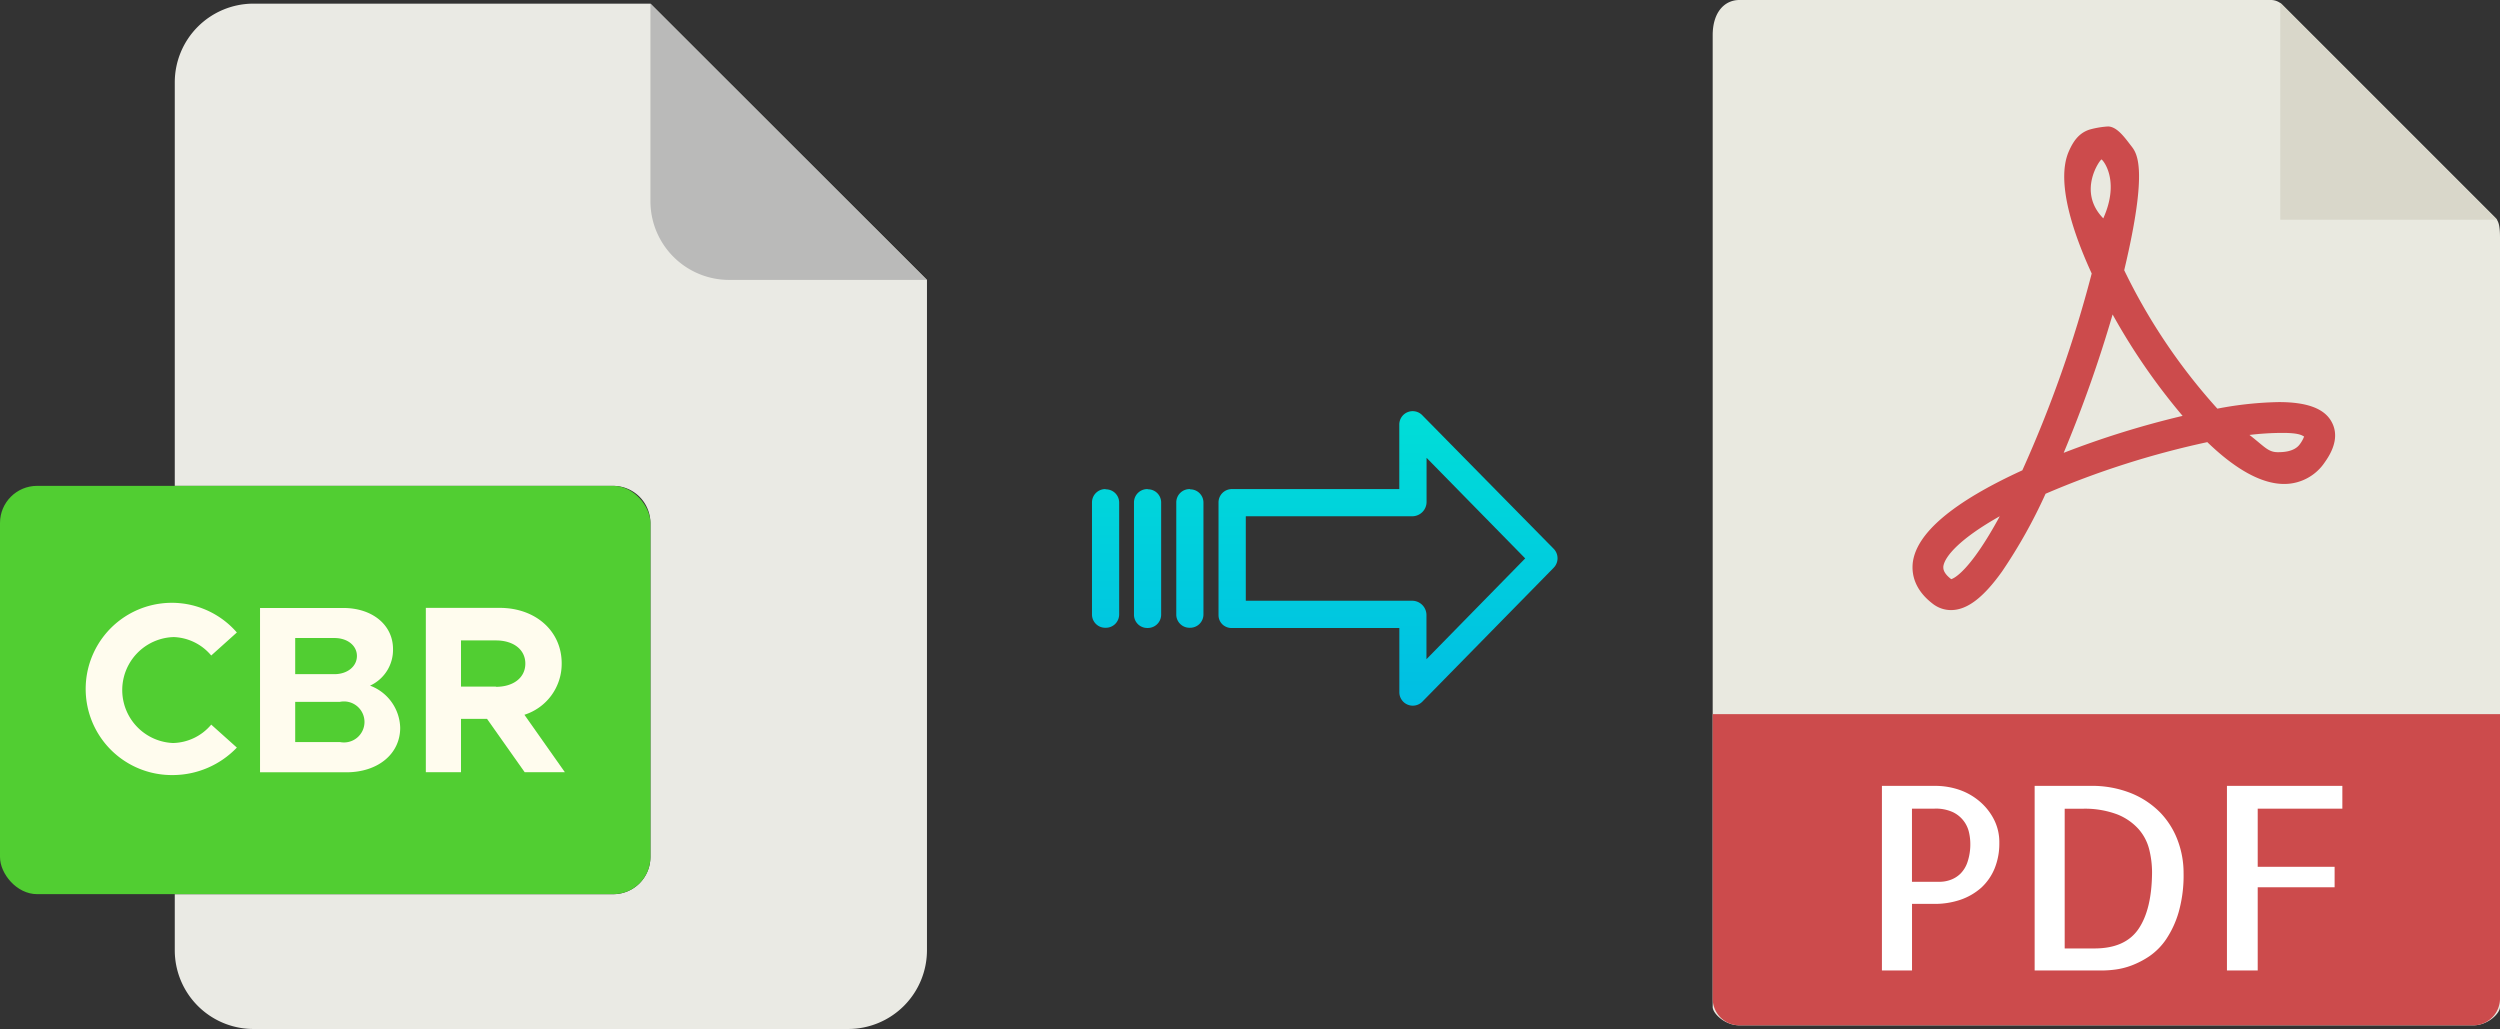 <svg xmlns="http://www.w3.org/2000/svg" xmlns:xlink="http://www.w3.org/1999/xlink" viewBox="0 0 487.64 200.71"><rect x="0" y="0" width="487.64" height="200.71" fill="#333333" stroke="none"/><defs><style>.cls-1{fill:#e9e9e0;}.cls-2{fill:#d9d7ca;}.cls-3{fill:#cc4b4c;}.cls-4{fill:#fff;}.cls-5{fill:#eaeae4;}.cls-6{fill:#babab9;}.cls-7{fill:#51ce32;}.cls-8{fill:#fffcee;}.cls-9{fill:url(#linear-gradient);}.cls-10{fill:url(#linear-gradient-2);}.cls-11{fill:url(#linear-gradient-3);}.cls-12{fill:url(#linear-gradient-4);}</style><linearGradient id="linear-gradient" x1="270.73" y1="136.51" x2="270.73" y2="17.31" gradientTransform="matrix(1, 0, 0, -1, 0, 186.59)" gradientUnits="userSpaceOnUse"><stop offset="0" stop-color="#00efd1"/><stop offset="1" stop-color="#00acea"/></linearGradient><linearGradient id="linear-gradient-2" x1="232.08" y1="136.51" x2="232.08" y2="17.31" xlink:href="#linear-gradient"/><linearGradient id="linear-gradient-3" x1="223.84" y1="136.51" x2="223.84" y2="17.31" xlink:href="#linear-gradient"/><linearGradient id="linear-gradient-4" x1="215.59" y1="136.51" x2="215.59" y2="17.31" xlink:href="#linear-gradient"/></defs><title>cbr to pdf</title><g id="Layer_2" data-name="Layer 2"><g id="Layer_5_Image" data-name="Layer 5 Image"><path class="cls-1" d="M442.94,0H339.29c-2.88,0-5.22,2.34-5.22,6.88V196.43c0,1.23,2.34,3.57,5.22,3.57H482.42c2.88,0,5.22-2.34,5.22-3.57V46.35c0-2.49-.33-3.29-.92-3.88L445.17.92A3.15,3.15,0,0,0,442.94,0Z"/><polygon class="cls-2" points="444.78 0.54 444.78 42.86 487.1 42.86 444.78 0.54"/><path class="cls-3" d="M380.55,119h0a5.76,5.76,0,0,1-3.46-1.16c-3.71-2.79-4.21-5.89-4-8,.65-5.81,7.84-11.9,21.38-18.1A240.08,240.08,0,0,0,408,53.35c-3.57-7.76-7-17.82-4.51-23.72.89-2.07,2-3.66,4.05-4.34a17,17,0,0,1,3.63-.62c1.8,0,3.38,2.32,4.5,3.75s3.45,4.19-1.33,24.29a114.63,114.63,0,0,0,18.17,27,69.22,69.22,0,0,1,12-1.28c5.59,0,9,1.3,10.36,4,1.14,2.22.68,4.82-1.39,7.71a9.5,9.5,0,0,1-7.93,4.26c-4.34,0-9.4-2.75-15-8.16A170.87,170.87,0,0,0,399,96.31a100.61,100.61,0,0,1-8.51,15.19C386.83,116.62,383.67,119,380.55,119Zm9.51-18.3c-7.64,4.29-10.75,7.81-11,9.8,0,.33-.13,1.19,1.54,2.47C381.16,112.81,384.27,111.39,390.06,100.71Zm48.7-15.87c2.91,2.24,3.62,3.37,5.52,3.37.84,0,3.22,0,4.33-1.57a6.17,6.17,0,0,0,.82-1.48c-.44-.24-1-.71-4.2-.71A55,55,0,0,0,438.76,84.84Zm-26.68-23.5a253.15,253.15,0,0,1-9.55,27,176.33,176.33,0,0,1,23.2-7.21A122.61,122.61,0,0,1,412.08,61.34Zm-2.17-30.23c-.35.12-4.75,6.28.35,11.49C413.64,35.05,410.07,31.06,409.91,31.11Z"/><path class="cls-3" d="M482.42,200H339.29a5.23,5.23,0,0,1-5.22-5.23V139.29H487.64v55.48A5.23,5.23,0,0,1,482.42,200Z"/><path class="cls-4" d="M372.94,189.29h-5.86v-36h10.35A14.47,14.47,0,0,1,382,154a12.25,12.25,0,0,1,4,2.2,11.39,11.39,0,0,1,2.88,3.54,9.69,9.69,0,0,1,1.1,4.66,12.89,12.89,0,0,1-.92,5,10.54,10.54,0,0,1-2.59,3.74,12,12,0,0,1-4,2.34,15.49,15.49,0,0,1-5.17.83h-4.35v13Zm0-31.55V172h5.38a6.27,6.27,0,0,0,2.12-.37,5.39,5.39,0,0,0,1.93-1.19,5.79,5.79,0,0,0,1.41-2.32,10.89,10.89,0,0,0,.54-3.69,10,10,0,0,0-.24-2,5.76,5.76,0,0,0-3.13-4,7.92,7.92,0,0,0-3.61-.7h-4.4Z"/><path class="cls-4" d="M425.92,170.29a26.35,26.35,0,0,1-.95,7.6,19,19,0,0,1-2.42,5.27,12.51,12.51,0,0,1-3.29,3.35,16.88,16.88,0,0,1-3.54,1.83,14.28,14.28,0,0,1-3.13.78,20.25,20.25,0,0,1-2.1.17H396.87v-36h10.84a20.52,20.52,0,0,1,8,1.44,16.76,16.76,0,0,1,5.72,3.83A15.77,15.77,0,0,1,424.8,164,18,18,0,0,1,425.92,170.29ZM408.54,185q6,0,8.59-3.81t2.64-11a18.62,18.62,0,0,0-.54-4.45,9.48,9.48,0,0,0-2.07-4,11.08,11.08,0,0,0-4.18-2.89,18,18,0,0,0-6.83-1.1h-3.42V185Z"/><path class="cls-4" d="M440.38,157.74v11.33h15v4h-15v16.22h-6v-36h22.51v4.44Z"/></g><g id="Layer_2-2" data-name="Layer 2"><path class="cls-5" d="M119.62,174.42H34.09v10.93a15.36,15.36,0,0,0,15.36,15.36h116a15.37,15.37,0,0,0,15.36-15.36V54.6L126.87.71H49.45A15.36,15.36,0,0,0,34.09,16.07v78.7h85.53a7.26,7.26,0,0,1,7.25,7.25h0v65.15A7.26,7.26,0,0,1,119.62,174.42Z"/><path class="cls-6" d="M180.76,54.6,126.87.71V39.24A15.36,15.36,0,0,0,142.23,54.6h38.53Z"/><rect class="cls-7" y="94.77" width="126.87" height="79.64" rx="7.24"/><path class="cls-8" d="M33.73,124.26a10,10,0,0,1,7.47,3.6l5-4.49a16.8,16.8,0,1,0-12.46,27.81,17.35,17.35,0,0,0,12.46-5.36l-5-4.48a10,10,0,0,1-7.47,3.59,10.34,10.34,0,0,1,0-20.66Z"/><path class="cls-8" d="M76.66,126.59c0-4.66-4-8-9.7-8H50.72v32.05H67.56c6.12,0,10.5-3.55,10.5-8.68a9,9,0,0,0-5.88-8.22,7.67,7.67,0,0,0,4.48-7.13Zm-19.08-2.14h7.65c2.57,0,4.39,1.49,4.39,3.5s-1.82,3.55-4.39,3.55H57.58Zm8.72,20.29H57.58V136.9H66.3a4,4,0,1,1,0,7.84Z"/><path class="cls-8" d="M109.56,129.39c0-6.34-5.13-10.82-12.08-10.82H83.06v32.05h6.86v-10.4H95l7.34,10.4h7.84l-7.89-11.2a10.42,10.42,0,0,0,7.27-10Zm-12.83,4.53H89.92v-9h6.81c3.41,0,5.74,1.77,5.74,4.52s-2.33,4.53-5.74,4.53Z"/></g><g id="Layer_3" data-name="Layer 3"><path class="cls-9" d="M277.43,81a2.61,2.61,0,0,0-4.49,1.85V95.4H240.33A2.6,2.6,0,0,0,237.68,98v22a2.5,2.5,0,0,0,.77,1.8,2.62,2.62,0,0,0,1.88.7h32.62V135a2.62,2.62,0,0,0,4.5,1.85l25.6-26.1a2.65,2.65,0,0,0,0-3.71Zm.81,47.58v-8.63a2.8,2.8,0,0,0-2.7-2.77H243V100.7h32.56a2.8,2.8,0,0,0,2.7-2.77V89.3l19.24,19.62Z"/><path class="cls-10" d="M232.09,95.4h0A2.6,2.6,0,0,0,229.44,98v0l0,21.89a2.58,2.58,0,0,0,2.59,2.56h.06a2.6,2.6,0,0,0,2.65-2.55v0l0-21.89a2.58,2.58,0,0,0-2.59-2.56Z"/><path class="cls-11" d="M223.84,95.4h0A2.6,2.6,0,0,0,221.19,98v21.93a2.58,2.58,0,0,0,2.58,2.56h.07a2.6,2.6,0,0,0,2.65-2.55V98a2.57,2.57,0,0,0-2.58-2.56Z"/><path class="cls-12" d="M215.6,95.4h0A2.6,2.6,0,0,0,213,98v0l0,21.89a2.58,2.58,0,0,0,2.59,2.56h.06a2.6,2.6,0,0,0,2.65-2.55v0l0-21.89a2.58,2.58,0,0,0-2.59-2.56Z"/></g></g></svg>